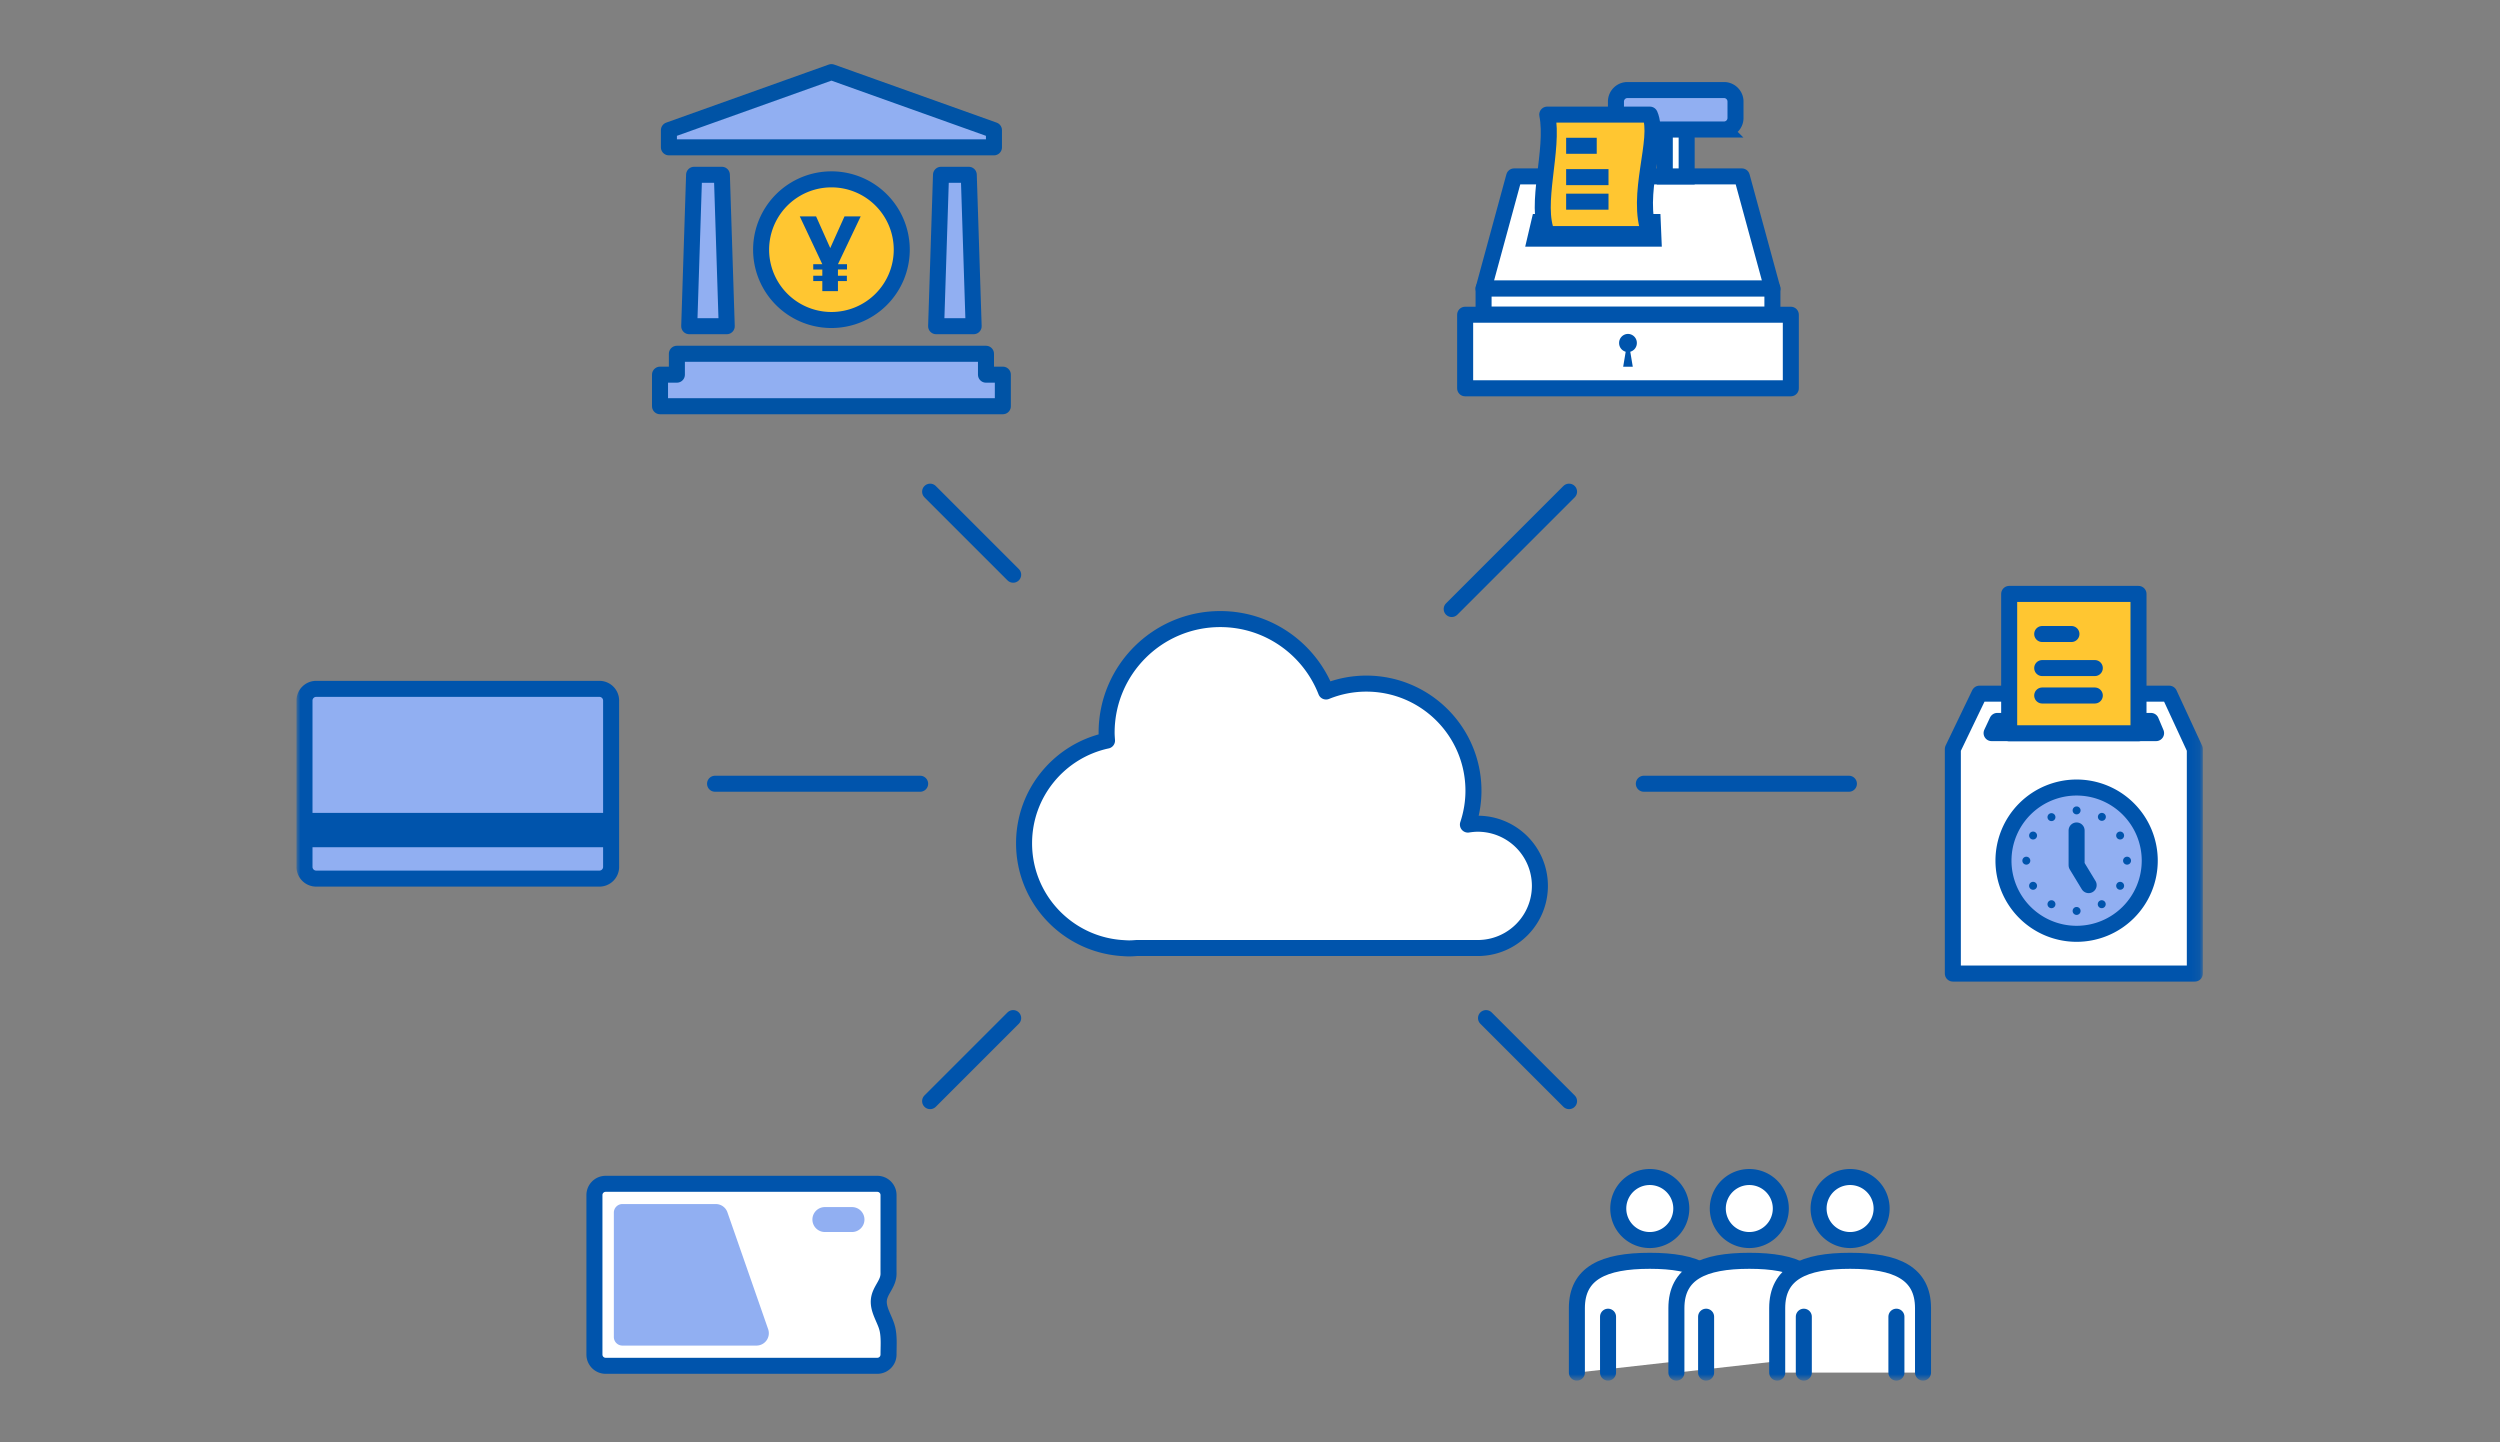 <svg fill="none" height="180" width="312" xmlns="http://www.w3.org/2000/svg" xmlns:xlink="http://www.w3.org/1999/xlink"><rect width="100%" height="100%" fill="#808080" stroke="none"/><mask id="a" height="165" maskUnits="userSpaceOnUse" width="238" x="37" y="8"><path clip-rule="evenodd" d="m37 172.3h237.915v-164.3h-237.915z" fill="#fff" fill-rule="evenodd"/></mask><g clip-rule="evenodd"><path d="m112.539 31.16a8.776 8.776 0 0 1 -8.776 8.776 8.776 8.776 0 1 1 0-17.552 8.775 8.775 0 0 1 8.776 8.776z" fill="#ffc631" fill-rule="evenodd"/><path d="m112.539 31.16a8.776 8.776 0 0 1 -8.776 8.776 8.776 8.776 0 1 1 0-17.552 8.775 8.775 0 0 1 8.776 8.776z" stroke="#0054ac" stroke-linecap="round" stroke-linejoin="round" stroke-width="2"/><path d="m90.697 40.71h-4.682l.609-18.896h3.465z" fill="#91aff2" fill-rule="evenodd"/><path d="m90.697 40.71h-4.682l.609-18.896h3.465z" stroke="#0054ac" stroke-linecap="round" stroke-linejoin="round" stroke-width="2"/><path d="m121.511 40.71h-4.682l.609-18.896h3.464z" fill="#91aff2" fill-rule="evenodd"/><path d="m121.511 40.71h-4.682l.609-18.896h3.464z" stroke="#0054ac" stroke-linecap="round" stroke-linejoin="round" stroke-width="2"/><path d="m103.763 9-20.283 7.245v2.143h40.565v-2.143z" fill="#91aff2" fill-rule="evenodd"/><path d="m103.763 9-20.283 7.245v2.143h40.565v-2.143z" stroke="#0053a5" stroke-linecap="round" stroke-linejoin="round" stroke-width="2"/><path d="m123.051 46.759v-2.609h-38.576v2.608h-2.105v3.939h42.785v-3.94h-2.104z" fill="#91aff2" fill-rule="evenodd"/><path d="m123.051 46.759v-2.609h-38.576v2.608h-2.105v3.939h42.785v-3.94h-2.104z" stroke="#0053a5" stroke-linecap="round" stroke-linejoin="round" stroke-width="2"/><path d="m99.813 27.006h2.035l1.766 3.956 1.779-3.956h2.022l-2.84 5.967h1.13v.66h-1.13v.782h1.115v.66h-1.115v1.258h-1.95v-1.257h-1.132v-.661h1.132v-.781h-1.132v-.661h1.132l-2.813-5.967z" fill="#0054ac" fill-rule="evenodd"/><path d="m221.195 36.018h-36.046l3.814-14.001h28.418l3.814 14z" fill="#fff" fill-rule="evenodd"/><path d="m221.195 36.018h-36.046l3.814-14.001h28.418l3.814 14z" stroke="#0054ac" stroke-linecap="round" stroke-linejoin="round" stroke-width="2"/></g><g mask="url(#a)"><g clip-rule="evenodd"><path d="m185.15 39.28h36.046v-3.263h-36.046z" fill="#fff" fill-rule="evenodd"/><path d="m185.15 39.28h36.046v-3.263h-36.046z" stroke="#0054ac" stroke-linecap="round" stroke-linejoin="round" stroke-width="2"/><path d="m182.85 48.46h40.645v-9.18h-40.645z" fill="#fff" fill-rule="evenodd"/><path d="m182.85 48.46h40.645v-9.18h-40.645z" stroke="#0054ac" stroke-linecap="round" stroke-linejoin="round" stroke-width="2"/><path d="m207.766 22.017h2.729v-5.909h-2.729z" fill="#fff" fill-rule="evenodd"/><path d="m207.766 22.017h2.729v-5.909h-2.729z" stroke="#0054ac" stroke-width="2"/><path d="m215.158 16.162h-12.054a1.438 1.438 0 0 1 -1.433-1.433v-2.058c0-.788.645-1.433 1.433-1.433h12.054c.788 0 1.433.645 1.433 1.433v2.058c0 .787-.645 1.433-1.433 1.433z" fill="#91aff2" fill-rule="evenodd"/><path d="m215.158 16.162h-12.054a1.438 1.438 0 0 1 -1.433-1.433v-2.058c0-.788.645-1.433 1.433-1.433h12.054c.788 0 1.433.645 1.433 1.433v2.058c0 .787-.645 1.433-1.433 1.433zm-8.895 11.544h-14.167l-.489 2.08h14.744z" stroke="#0054ac" stroke-width="2"/><path d="m204.279 42.805a1.12 1.12 0 0 1 -1.107 1.132 1.12 1.12 0 0 1 -1.107-1.132 1.12 1.12 0 0 1 1.107-1.132 1.12 1.12 0 0 1 1.107 1.132z" fill="#0054ac" fill-rule="evenodd"/><path d="m202.955 43.482-.382 2.285h1.198l-.382-2.285z" fill="#0054ac" fill-rule="evenodd"/><path d="m205.903 29.216h-12.806c-1.625-3.706.882-10.516 0-14.912h12.806c1.325 2.978-1.895 10.094 0 14.912z" fill="#ffc631" fill-rule="evenodd"/><path d="m205.903 29.216h-12.806c-1.625-3.706.882-10.516 0-14.912h12.806c1.325 2.978-1.895 10.094 0 14.912z" stroke="#0054ac" stroke-linecap="round" stroke-linejoin="round" stroke-width="2"/></g><path d="m195.455 18.194h3.817m-3.817 3.912h5.287m-5.287 3.063h5.287" stroke="#0054ac" stroke-width="2"/><path clip-rule="evenodd" d="m214.993 169.253v-5.997c0-4.369-3.321-5.908-9.099-5.908s-9.099 1.539-9.099 5.908v8.044" fill="#fff" fill-rule="evenodd"/><path d="m214.993 169.253v-5.997c0-4.369-3.321-5.908-9.099-5.908s-9.099 1.539-9.099 5.908v8.044" stroke="#0054ac" stroke-linecap="round" stroke-linejoin="round" stroke-width="2"/><path clip-rule="evenodd" d="m209.826 150.824a3.933 3.933 0 1 1 -7.866 0 3.933 3.933 0 0 1 7.866 0z" fill="#fff" fill-rule="evenodd"/><path clip-rule="evenodd" d="m209.826 150.824a3.933 3.933 0 1 1 -7.866 0 3.933 3.933 0 0 1 7.866 0z" stroke="#0054ac" stroke-linecap="round" stroke-linejoin="round" stroke-width="2"/><path d="m200.684 171.3v-6.976" stroke="#0054ac" stroke-linecap="round" stroke-linejoin="round" stroke-width="2"/><path clip-rule="evenodd" d="m227.413 169.253v-5.997c0-4.369-3.321-5.908-9.099-5.908s-9.099 1.539-9.099 5.908v8.044" fill="#fff" fill-rule="evenodd"/><path d="m227.413 169.253v-5.997c0-4.369-3.321-5.908-9.099-5.908s-9.099 1.539-9.099 5.908v8.044" stroke="#0054ac" stroke-linecap="round" stroke-linejoin="round" stroke-width="2"/><path clip-rule="evenodd" d="m222.246 150.824a3.932 3.932 0 1 1 -7.865.001 3.932 3.932 0 0 1 7.865-.001z" fill="#fff" fill-rule="evenodd"/><path clip-rule="evenodd" d="m222.246 150.824a3.932 3.932 0 1 1 -7.865.001 3.932 3.932 0 0 1 7.865-.001z" stroke="#0054ac" stroke-linecap="round" stroke-linejoin="round" stroke-width="2"/><path d="m212.922 171.3v-6.976" stroke="#0054ac" stroke-linecap="round" stroke-linejoin="round" stroke-width="2"/><path clip-rule="evenodd" d="m239.993 171.3v-8.044c0-4.369-3.321-5.908-9.099-5.908s-9.099 1.539-9.099 5.908v8.044" fill="#fff" fill-rule="evenodd"/><path d="m239.993 171.3v-8.044c0-4.369-3.321-5.908-9.099-5.908s-9.099 1.539-9.099 5.908v8.044" stroke="#0054ac" stroke-linecap="round" stroke-linejoin="round" stroke-width="2"/><path clip-rule="evenodd" d="m234.826 150.824a3.933 3.933 0 1 1 -7.866 0 3.933 3.933 0 0 1 7.866 0z" fill="#fff" fill-rule="evenodd"/><path clip-rule="evenodd" d="m234.826 150.824a3.933 3.933 0 1 1 -7.866 0 3.933 3.933 0 0 1 7.866 0z" stroke="#0054ac" stroke-linecap="round" stroke-linejoin="round" stroke-width="2"/><path d="m225.116 171.3v-6.976m11.556 6.976v-6.976" stroke="#0054ac" stroke-linecap="round" stroke-linejoin="round" stroke-width="2"/><path clip-rule="evenodd" d="m110.539 165.196c-.377-.983-.975-1.962-.852-3 .144-1.221 1.206-1.978 1.201-3.246-.005-.904 0-1.809 0-2.713v-7.095c0-.774-.628-1.402-1.403-1.402h-33.898c-.775 0-1.402.628-1.402 1.402v19.908c0 .774.627 1.402 1.402 1.402h33.898c.775 0 1.403-.628 1.403-1.402 0-1.028.089-2.091-.12-3.104a4.922 4.922 0 0 0 -.229-.75z" fill="#fff" fill-rule="evenodd"/><path clip-rule="evenodd" d="m110.539 165.196c-.377-.983-.975-1.962-.852-3 .144-1.221 1.206-1.978 1.201-3.246-.005-.904 0-1.809 0-2.713v-7.095c0-.774-.628-1.402-1.403-1.402h-33.898c-.775 0-1.402.628-1.402 1.402v19.908c0 .774.627 1.402 1.402 1.402h33.898c.775 0 1.403-.628 1.403-1.402 0-1.028.089-2.091-.12-3.104a4.922 4.922 0 0 0 -.229-.75z" stroke="#0054ac" stroke-linecap="round" stroke-linejoin="round" stroke-width="2"/><path clip-rule="evenodd" d="m89.328 150.265h-11.65a1.07 1.07 0 0 0 -1.07 1.069v15.525c0 .591.478 1.069 1.07 1.069h16.73a1.542 1.542 0 0 0 1.456-2.05l-5.08-14.579a1.542 1.542 0 0 0 -1.456-1.034zm17 3.491h-3.383a1.556 1.556 0 0 1 0-3.112h3.383a1.556 1.556 0 1 1 0 3.112z" fill="#91aff2" fill-rule="evenodd"/><path clip-rule="evenodd" d="m116.079 61.36 10.364 10.363-10.364-10.364z" fill="#fff" fill-rule="evenodd"/><path d="m116.079 61.36 10.364 10.363" stroke="#0054ac" stroke-linecap="round" stroke-linejoin="round" stroke-width="2"/><path clip-rule="evenodd" d="m116.079 137.421 10.364-10.363z" fill="#fff" fill-rule="evenodd"/><path d="m116.079 137.421 10.364-10.363" stroke="#0054ac" stroke-linecap="round" stroke-linejoin="round" stroke-width="2"/><path clip-rule="evenodd" d="m195.818 137.421-10.364-10.363z" fill="#fff" fill-rule="evenodd"/><path d="m195.818 137.421-10.364-10.363" stroke="#0054ac" stroke-linecap="round" stroke-linejoin="round" stroke-width="2"/><path clip-rule="evenodd" d="m195.818 61.36-14.646 14.645 14.646-14.646z" fill="#fff" fill-rule="evenodd"/><path d="m195.818 61.36-14.646 14.645" stroke="#0054ac" stroke-linecap="round" stroke-linejoin="round" stroke-width="2"/><path clip-rule="evenodd" d="m184.424 102.801c-.419 0-.827.043-1.228.106.442-1.328.691-2.744.691-4.221 0-7.385-5.987-13.371-13.372-13.371-1.778 0-3.472.353-5.024.983-2.061-5.285-7.189-9.037-13.204-9.037-7.833 0-14.182 6.35-14.182 14.183 0 .33.027.655.049.98-5.915 1.27-10.35 6.524-10.35 12.818 0 6.909 5.343 12.556 12.12 13.068v.003h.061c.31.021.62.047.936.047.32 0 .633-.025.947-.047h42.556a7.756 7.756 0 0 0 0-15.512z" fill="#fff" fill-rule="evenodd"/><path clip-rule="evenodd" d="m184.424 102.801c-.419 0-.827.043-1.228.106.442-1.328.691-2.744.691-4.221 0-7.385-5.987-13.371-13.372-13.371-1.778 0-3.472.353-5.024.983-2.061-5.285-7.189-9.037-13.204-9.037-7.833 0-14.182 6.35-14.182 14.183 0 .33.027.655.049.98-5.915 1.27-10.35 6.524-10.35 12.818 0 6.909 5.343 12.556 12.12 13.068v.003h.061c.31.021.62.047.936.047.32 0 .633-.025.947-.047h42.556a7.756 7.756 0 0 0 0-15.512z" stroke="#0054ac" stroke-linecap="round" stroke-linejoin="round" stroke-width="2"/><path clip-rule="evenodd" d="m74.805 109.65h-35.343a1.463 1.463 0 0 1 -1.462-1.463v-20.754c0-.808.655-1.463 1.462-1.463h35.343c.808 0 1.462.656 1.462 1.463v20.754c0 .808-.654 1.463-1.462 1.463z" fill="#91aff2" fill-rule="evenodd"/><path clip-rule="evenodd" d="m74.805 109.65h-35.343a1.463 1.463 0 0 1 -1.462-1.463v-20.754c0-.808.655-1.463 1.462-1.463h35.343c.808 0 1.462.656 1.462 1.463v20.754c0 .808-.654 1.463-1.462 1.463z" stroke="#0054ac" stroke-width="2"/><path clip-rule="evenodd" d="m37.982 105.735h38.285v-4.286h-38.285z" fill="#0054ac" fill-rule="evenodd"/><path clip-rule="evenodd" d="m273.915 93.476v28.024h-30.2v-28.024l3.322-6.905h23.683z" fill="#fff" fill-rule="evenodd"/><path clip-rule="evenodd" d="m273.915 93.476v28.024h-30.2v-28.024l3.322-6.905h23.683z" stroke="#0054ac" stroke-linecap="round" stroke-linejoin="round" stroke-width="2"/><path clip-rule="evenodd" d="m268.435 89.97h-19.172l-.713 1.523h20.529l-.644-1.522z" fill="#0054ac" fill-rule="evenodd"/><path clip-rule="evenodd" d="m268.435 89.97h-19.172l-.713 1.523h20.529l-.644-1.522z" stroke="#0054ac" stroke-linecap="round" stroke-linejoin="round" stroke-width="2"/><path clip-rule="evenodd" d="m268.288 107.412a9.127 9.127 0 0 1 -9.127 9.127 9.127 9.127 0 1 1 9.127-9.127z" fill="#91aff2" fill-rule="evenodd"/><path clip-rule="evenodd" d="m268.288 107.412a9.127 9.127 0 0 1 -9.127 9.127 9.127 9.127 0 1 1 9.127-9.127z" stroke="#0054ac" stroke-linecap="round" stroke-linejoin="round" stroke-width="2"/><path d="m259.16 103.641v4.343m0-.001 1.504 2.48" stroke="#0054ac" stroke-linecap="round" stroke-linejoin="round" stroke-width="2"/><path clip-rule="evenodd" d="m259.656 101.139a.495.495 0 1 1 -.991-.001.495.495 0 0 1 .991.001zm0 12.547a.495.495 0 1 1 -.991-.001.495.495 0 0 1 .991.001zm-3.204-11.955a.495.495 0 1 1 -.858.496.495.495 0 0 1 .858-.496zm6.274 10.866a.495.495 0 1 1 -.858.496.495.495 0 0 1 .858-.496zm-8.751-8.75a.494.494 0 1 1 -.493.857.494.494 0 0 1 .493-.857zm10.866 6.273a.494.494 0 1 1 -.493.857.494.494 0 0 1 .493-.857zm-11.954-3.203a.495.495 0 1 1 -.001.991.495.495 0 0 1 .001-.991zm12.547 0a.496.496 0 1 1 0 .991.496.496 0 0 1 0-.991zm-11.954 3.203a.495.495 0 1 1 .496.858.495.495 0 0 1 -.496-.858zm10.865-6.273a.494.494 0 1 1 .496.855.494.494 0 0 1 -.496-.855zm-8.75 8.75a.496.496 0 1 1 .858.498.496.496 0 0 1 -.858-.498zm6.273-10.866a.496.496 0 1 1 .857.494.496.496 0 0 1 -.857-.494z" fill="#0054ac" fill-rule="evenodd"/><path clip-rule="evenodd" d="m250.745 91.513h16.139v-17.393h-16.139z" fill="#ffc631" fill-rule="evenodd"/><path clip-rule="evenodd" d="m250.745 91.513h16.139v-17.393h-16.139z" stroke="#0054ac" stroke-linecap="round" stroke-linejoin="round" stroke-width="2"/><path d="m254.868 79.124h3.647m-3.647 4.251h6.564m-6.564 3.423h6.564m-172.194 11.012h25.595m90.316 0h25.595" stroke="#0054ac" stroke-linecap="round" stroke-linejoin="round" stroke-width="2"/></g></svg>